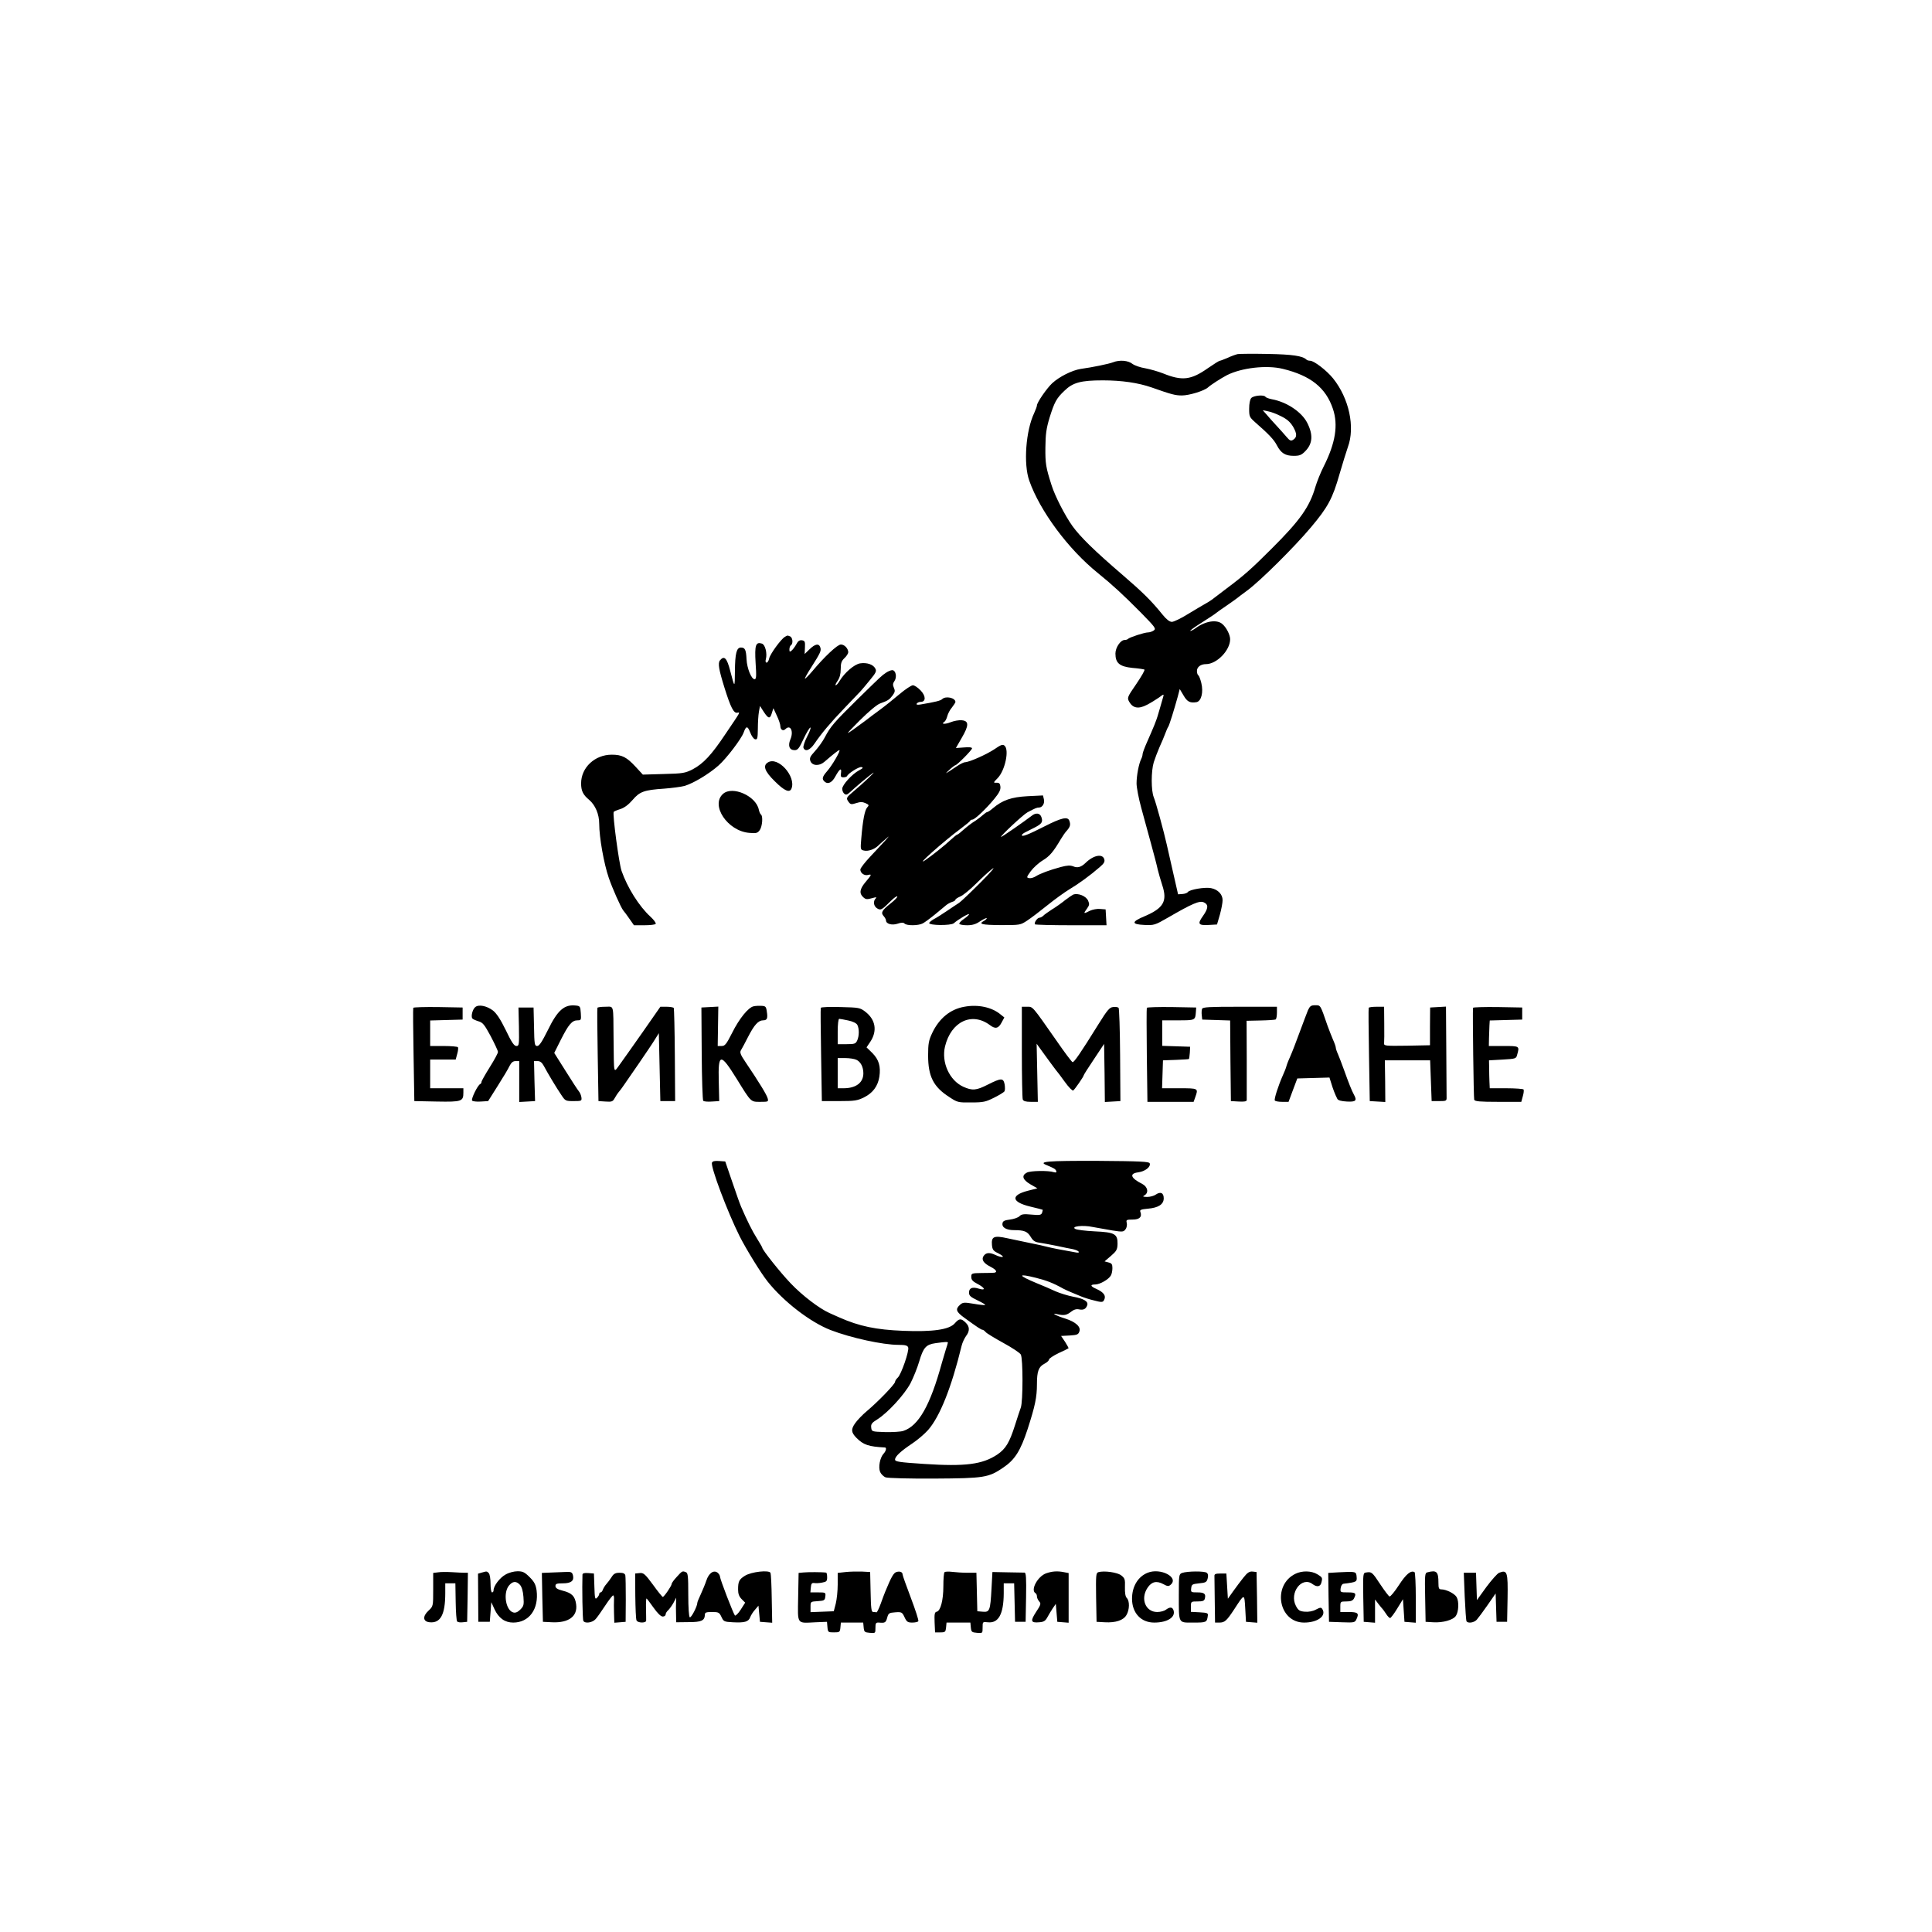 <?xml version="1.0" encoding="UTF-8" standalone="no"?> <svg xmlns="http://www.w3.org/2000/svg" version="1.0" width="1280pt" height="1280pt" viewBox="0 0 1280 1280" preserveAspectRatio="xMidYMid meet"><g transform="translate(0,1280) scale(0.1,-0.1)" fill="#000000" stroke="none"><path d="M8200 10454 c-14 -3 -44 -14 -67 -25 -24 -10 -47 -19 -51 -19 -5 0 -40 -22 -79 -49 -112 -79 -171 -86 -297 -35 -33 13 -86 28 -118 34 -32 5 -70 18 -85 29 -28 23 -85 28 -128 11 -28 -11 -140 -34 -214 -44 -58 -9 -142 -51 -190 -95 -37 -35 -101 -128 -101 -147 0 -6 -8 -28 -18 -50 -56 -117 -72 -338 -33 -448 71 -202 259 -455 454 -612 102 -83 167 -143 286 -263 94 -96 102 -106 85 -118 -10 -7 -27 -13 -39 -13 -22 0 -121 -32 -132 -43 -3 -4 -13 -7 -22 -7 -27 0 -61 -50 -61 -90 0 -63 27 -86 112 -95 40 -3 76 -9 80 -11 5 -3 -20 -46 -54 -96 -60 -87 -61 -91 -47 -117 24 -43 62 -50 117 -21 26 13 62 36 81 49 31 23 33 24 28 6 -3 -11 -13 -47 -23 -80 -9 -33 -21 -71 -27 -85 -5 -14 -13 -34 -18 -45 -4 -11 -22 -51 -38 -88 -17 -38 -31 -75 -31 -83 0 -8 -4 -22 -9 -32 -16 -31 -31 -111 -31 -162 0 -27 14 -100 31 -162 17 -62 46 -169 65 -238 19 -69 39 -145 44 -170 6 -25 20 -73 31 -107 34 -104 7 -150 -117 -203 -89 -37 -90 -54 -2 -58 64 -3 70 -1 155 48 164 95 210 114 238 102 33 -15 31 -40 -6 -92 -37 -52 -30 -62 41 -58 l53 3 19 65 c10 36 18 79 18 96 0 39 -31 71 -77 80 -42 8 -143 -10 -153 -26 -4 -6 -20 -12 -36 -13 l-29 -2 -33 145 c-18 80 -37 163 -42 185 -19 85 -72 280 -86 313 -18 44 -18 173 0 232 8 25 25 70 38 100 14 30 31 71 38 90 7 19 16 40 20 45 7 10 39 113 63 200 l13 50 25 -42 c24 -42 43 -52 86 -45 32 6 47 66 32 127 -6 25 -15 48 -20 51 -5 3 -9 16 -9 29 0 26 25 45 60 45 71 0 160 91 160 165 0 28 -24 77 -51 100 -36 33 -113 21 -178 -27 -13 -10 -29 -18 -35 -18 -6 0 27 25 74 54 47 30 90 58 95 63 6 5 39 29 75 53 36 25 67 47 70 50 3 3 32 25 65 49 86 64 311 287 420 417 113 134 144 192 190 354 20 69 45 149 55 178 49 132 8 323 -98 455 -42 52 -126 117 -152 117 -9 0 -20 3 -24 7 -25 25 -92 35 -256 38 -96 2 -186 1 -200 -1z m300 -98 c184 -45 284 -125 331 -265 36 -107 17 -226 -61 -381 -21 -41 -45 -102 -55 -135 -38 -132 -101 -222 -290 -410 -133 -133 -181 -176 -300 -265 -44 -34 -87 -66 -96 -73 -9 -7 -29 -19 -45 -28 -16 -9 -67 -39 -113 -67 -46 -29 -95 -52 -107 -52 -15 0 -36 16 -61 47 -76 94 -131 148 -268 266 -184 158 -277 249 -330 322 -49 69 -115 197 -138 270 -38 119 -42 144 -41 250 1 90 6 126 28 199 32 102 45 127 98 177 56 55 110 69 255 69 124 0 234 -16 323 -47 133 -47 157 -53 201 -53 48 0 148 31 172 53 17 16 85 60 125 81 96 49 264 69 372 42z"></path><path d="M8290 10163 c-9 -10 -14 -38 -14 -71 0 -51 2 -56 39 -89 93 -81 127 -118 145 -154 27 -51 55 -69 111 -69 39 0 52 5 77 31 49 50 53 109 12 189 -37 71 -135 137 -234 155 -20 4 -39 11 -42 16 -9 15 -78 9 -94 -8z m198 -121 c39 -19 60 -38 79 -69 27 -47 27 -70 0 -87 -14 -9 -22 -6 -43 19 -14 17 -44 50 -67 75 -23 25 -53 58 -66 74 l-25 28 35 -7 c19 -3 58 -18 87 -33z"></path><path d="M5199 8580 c-25 -15 -96 -112 -103 -142 -3 -16 -11 -28 -17 -28 -7 0 -9 9 -5 23 10 38 -4 96 -26 103 -41 13 -49 -10 -42 -127 6 -90 5 -109 -7 -109 -21 1 -50 72 -53 132 -3 63 -10 78 -37 78 -29 0 -39 -38 -40 -158 -1 -112 -1 -112 -31 3 -22 86 -40 104 -68 70 -15 -19 -8 -60 31 -185 40 -127 60 -166 83 -162 22 4 25 11 -77 -140 -94 -141 -147 -197 -218 -235 -50 -25 -64 -28 -192 -31 l-138 -4 -47 51 c-60 65 -91 81 -159 81 -112 0 -203 -85 -203 -190 0 -49 12 -75 53 -109 41 -35 67 -95 67 -160 0 -88 31 -263 63 -356 23 -68 81 -199 97 -218 6 -6 24 -31 40 -54 l30 -43 69 0 c39 0 72 4 75 9 4 5 -12 27 -35 48 -76 70 -152 192 -191 303 -17 49 -61 376 -52 391 1 3 22 12 45 19 27 9 54 30 80 60 47 55 75 66 209 75 52 4 113 12 135 18 58 17 162 79 226 136 52 46 151 176 166 218 16 45 26 45 43 1 9 -24 23 -44 33 -46 15 -3 17 6 18 70 0 40 3 90 7 112 l7 39 25 -39 c31 -47 42 -49 54 -7 l10 31 23 -50 c13 -27 23 -58 23 -68 0 -24 18 -36 33 -21 34 34 57 -14 33 -69 -17 -42 -6 -70 29 -70 20 0 30 12 59 75 19 41 40 75 45 75 5 0 -4 -27 -21 -59 -17 -33 -28 -67 -25 -75 11 -29 43 -17 73 27 47 69 104 137 199 236 49 52 98 102 107 112 9 10 37 43 62 74 39 47 45 59 35 76 -14 27 -56 41 -101 34 -39 -7 -102 -61 -136 -117 -9 -16 -20 -28 -25 -28 -5 0 1 13 12 29 14 20 21 45 21 78 0 40 5 54 25 73 14 13 25 31 25 39 -1 25 -25 51 -49 51 -23 0 -110 -82 -190 -178 -24 -28 -46 -50 -48 -48 -2 2 16 35 40 72 62 98 69 112 62 134 -9 29 -34 25 -72 -12 l-32 -31 2 44 c2 38 -1 44 -20 47 -16 2 -26 -5 -37 -26 -8 -15 -22 -34 -30 -41 -14 -12 -16 -10 -16 7 0 12 5 24 10 27 16 10 12 52 -6 59 -19 7 -15 8 -35 -4z"></path><path d="M5870 8343 c-32 -22 -25 -16 -190 -177 -154 -152 -177 -178 -216 -252 -14 -27 -44 -68 -65 -91 -32 -35 -37 -46 -30 -65 12 -32 58 -35 92 -6 59 51 93 78 100 78 11 0 -48 -102 -81 -139 -33 -38 -37 -53 -15 -71 21 -18 48 -4 69 35 28 51 43 62 38 25 -4 -25 -1 -30 16 -30 11 0 22 4 24 8 8 19 79 63 95 60 14 -3 11 -8 -16 -22 -45 -24 -111 -96 -111 -122 0 -12 6 -27 14 -33 11 -9 19 -7 38 11 35 33 128 111 152 127 23 15 -59 -63 -129 -122 -50 -42 -51 -45 -32 -71 12 -16 18 -17 49 -7 27 9 42 9 62 0 24 -11 25 -14 11 -29 -16 -18 -29 -85 -39 -207 -6 -70 -5 -73 17 -78 27 -7 69 7 95 32 10 10 32 29 48 43 29 25 29 25 -2 -10 -18 -19 -61 -66 -98 -105 -36 -38 -66 -77 -66 -86 0 -23 26 -42 50 -36 27 7 26 2 -15 -46 -39 -46 -44 -76 -16 -101 16 -15 25 -16 57 -7 28 8 35 8 26 -1 -19 -19 -14 -52 9 -66 24 -15 31 -11 91 49 21 21 40 34 43 30 2 -5 -18 -26 -45 -47 -58 -46 -66 -61 -45 -84 8 -9 15 -22 15 -28 0 -23 39 -34 76 -22 26 9 39 9 47 1 15 -15 92 -14 120 1 12 6 49 33 82 60 33 27 67 56 76 63 9 7 26 16 38 20 12 3 21 10 21 14 0 5 15 14 33 22 17 7 64 45 103 84 39 39 88 84 110 100 21 15 -14 -26 -80 -92 -65 -65 -129 -126 -141 -134 -12 -8 -49 -32 -81 -54 -32 -22 -72 -47 -88 -55 -15 -9 -29 -20 -30 -25 -2 -17 144 -18 163 -2 28 25 101 68 101 60 0 -5 -16 -19 -35 -32 -19 -13 -32 -27 -29 -32 3 -5 26 -9 52 -9 34 0 58 7 85 26 21 14 41 23 44 21 2 -3 -5 -10 -16 -17 -42 -22 -19 -28 109 -29 130 0 130 0 177 31 27 18 86 63 133 101 47 38 112 85 145 105 62 37 139 93 202 148 28 24 34 35 29 52 -12 38 -72 26 -124 -25 -29 -28 -53 -35 -81 -23 -21 8 -40 7 -82 -4 -75 -20 -139 -44 -167 -62 -13 -8 -32 -14 -43 -12 -19 3 -19 6 10 46 17 23 53 56 80 72 46 28 70 57 119 140 12 20 30 47 42 59 21 25 24 39 14 65 -11 27 -52 18 -162 -38 -114 -58 -152 -72 -152 -59 0 4 10 13 23 19 12 6 41 21 63 32 47 24 55 37 43 70 -10 26 -37 29 -64 7 -44 -34 -200 -143 -203 -140 -6 5 148 149 175 163 52 28 63 32 77 32 22 0 39 28 32 55 l-6 25 -102 -5 c-108 -6 -166 -26 -230 -80 -16 -14 -33 -25 -37 -25 -4 0 -16 -8 -27 -18 -11 -10 -33 -27 -49 -38 -34 -21 -56 -39 -93 -71 -14 -13 -28 -23 -31 -23 -3 0 -22 -15 -41 -33 -44 -41 -125 -105 -170 -136 -74 -49 123 126 235 209 33 25 62 48 63 53 2 4 9 7 15 7 16 1 91 72 145 138 32 39 42 59 40 80 -2 21 -8 27 -26 26 -22 -1 -22 1 8 31 49 51 78 188 45 215 -12 10 -24 6 -67 -24 -51 -34 -167 -86 -195 -86 -7 0 -30 -11 -51 -25 -84 -56 -87 -58 -53 -26 18 17 37 31 40 31 11 0 111 101 111 112 0 7 -20 9 -53 6 l-54 -4 39 68 c48 82 48 112 0 116 -19 2 -52 -4 -74 -13 -38 -15 -67 -13 -41 3 6 4 15 21 19 37 4 17 18 43 31 58 12 16 23 32 23 36 0 28 -65 42 -88 19 -10 -10 -45 -19 -141 -35 -24 -4 -32 -2 -27 6 4 6 16 11 26 11 35 0 35 39 -1 76 -18 19 -41 34 -51 34 -10 0 -51 -27 -91 -61 -39 -33 -99 -81 -132 -105 -33 -24 -73 -54 -89 -67 -16 -12 -54 -40 -85 -62 -51 -36 -47 -31 44 61 60 60 114 105 135 113 53 19 62 25 84 54 16 22 17 31 8 51 -8 18 -7 28 4 44 18 26 9 72 -15 72 -9 0 -28 -8 -41 -17z"></path><path d="M5088 7749 c-36 -21 -22 -60 46 -126 63 -63 98 -78 110 -47 31 80 -89 214 -156 173z"></path><path d="M4791 7541 c-86 -75 29 -247 173 -259 47 -4 55 -2 70 19 17 25 22 94 7 103 -4 3 -11 18 -14 33 -19 90 -174 158 -236 104z"></path><path d="M7110 6873 c-8 -4 -33 -21 -55 -38 -22 -18 -60 -45 -85 -60 -24 -16 -51 -34 -58 -42 -7 -7 -19 -13 -25 -13 -15 0 -38 -35 -30 -44 4 -3 112 -6 240 -6 l234 0 -3 53 -3 52 -37 3 c-20 2 -50 -4 -67 -12 -42 -22 -45 -20 -21 12 18 25 19 32 9 55 -14 31 -67 52 -99 40z"></path><path d="M3149 6128 c-18 -14 -30 -61 -20 -75 3 -5 21 -13 40 -19 29 -8 40 -21 82 -99 26 -50 48 -96 48 -104 1 -8 -24 -53 -54 -101 -30 -48 -55 -92 -55 -98 0 -6 -4 -12 -8 -14 -17 -6 -63 -101 -54 -110 5 -5 31 -8 58 -6 l48 3 63 100 c35 55 71 115 79 133 12 23 23 32 40 32 l24 0 0 -136 0 -135 53 3 52 3 -4 133 -3 132 24 0 c17 0 29 -10 41 -32 26 -49 83 -144 115 -191 27 -41 29 -42 82 -42 53 0 55 1 52 25 -2 14 -10 32 -17 40 -7 8 -47 69 -88 135 l-75 119 44 88 c51 101 74 128 110 128 24 0 25 2 22 48 -3 44 -5 47 -32 50 -77 9 -122 -30 -187 -164 -38 -76 -56 -104 -70 -104 -17 0 -19 11 -21 128 l-3 127 -50 0 -50 0 3 -127 c2 -121 1 -128 -17 -128 -15 0 -32 25 -70 105 -35 72 -62 112 -85 130 -41 31 -94 42 -117 23z"></path><path d="M4993 6133 c-35 -7 -95 -81 -142 -175 -39 -77 -48 -88 -70 -88 l-26 0 2 130 2 131 -56 -3 -56 -3 2 -305 c1 -168 6 -309 10 -313 5 -5 30 -7 57 -5 l49 3 -3 131 c-5 188 11 190 119 16 97 -157 92 -152 157 -152 52 0 54 1 48 23 -5 22 -55 104 -148 242 -32 47 -38 63 -29 77 6 9 27 49 47 88 41 80 68 110 100 110 26 0 32 13 24 60 -4 31 -9 35 -35 36 -16 1 -40 0 -52 -3z"></path><path d="M6389 6130 c-93 -16 -167 -77 -213 -174 -23 -49 -27 -70 -27 -149 0 -138 35 -208 140 -275 54 -36 59 -37 146 -36 81 0 96 4 152 32 34 17 65 36 68 42 4 6 4 27 1 46 -9 43 -22 43 -110 -1 -78 -40 -104 -42 -164 -15 -92 42 -146 162 -121 267 40 165 178 231 298 141 35 -27 56 -22 76 16 l19 35 -25 20 c-57 48 -149 68 -240 51z"></path><path d="M8666 6108 c-7 -18 -33 -85 -56 -148 -23 -63 -50 -133 -60 -155 -10 -22 -22 -51 -26 -65 -3 -14 -15 -43 -25 -65 -29 -65 -59 -157 -53 -166 3 -5 24 -9 48 -9 l43 0 29 78 29 77 107 3 106 3 12 -38 c11 -37 25 -74 40 -103 5 -10 26 -16 64 -18 59 -3 68 6 46 46 -14 25 -35 78 -65 162 -15 41 -33 89 -41 107 -8 17 -14 36 -14 42 0 6 -8 30 -19 54 -10 23 -26 65 -36 92 -48 139 -45 135 -81 135 -28 0 -35 -5 -48 -32z"></path><path d="M2738 6123 c-2 -5 -1 -145 2 -313 l5 -305 150 -3 c165 -3 175 1 175 60 l0 28 -110 0 -110 0 0 95 0 95 85 0 84 0 10 37 c6 20 8 40 5 45 -3 4 -45 8 -95 8 l-89 0 0 85 0 84 108 3 107 3 0 40 0 40 -162 3 c-89 1 -163 -1 -165 -5z"></path><path d="M3958 6123 c-2 -5 -1 -145 2 -313 l5 -305 47 -3 c40 -3 48 0 59 20 7 13 21 35 33 49 12 14 26 35 33 45 7 10 50 73 96 139 45 66 94 138 107 160 l25 40 5 -225 5 -225 49 0 49 0 -2 304 c-1 168 -5 309 -7 313 -3 4 -24 8 -47 8 l-42 0 -115 -165 c-63 -90 -132 -187 -152 -215 -45 -61 -40 -80 -43 170 -2 233 4 210 -54 210 -28 0 -51 -3 -53 -7z"></path><path d="M5438 6123 c-2 -4 -1 -145 2 -313 l5 -305 115 0 c102 0 121 3 165 25 58 29 91 74 101 136 10 69 -3 113 -46 157 l-39 38 23 34 c50 73 38 149 -31 202 -35 27 -42 28 -164 31 -70 2 -129 0 -131 -5z m182 -84 c30 -6 54 -18 60 -29 13 -25 13 -73 -1 -104 -10 -21 -17 -24 -70 -24 l-59 0 0 84 c0 46 4 84 10 84 5 0 32 -5 60 -11z m53 -260 c29 -13 47 -48 47 -90 0 -62 -49 -99 -131 -99 l-39 0 0 100 0 100 50 0 c27 0 60 -5 73 -11z"></path><path d="M6770 5831 c0 -165 3 -306 6 -315 4 -11 19 -16 53 -16 l47 0 -4 193 -4 192 55 -76 c30 -42 62 -84 70 -95 9 -10 37 -47 62 -82 25 -35 50 -60 55 -57 10 6 70 93 70 101 0 3 30 51 68 107 l67 101 3 -192 2 -193 52 3 51 3 -2 305 c-1 168 -6 309 -10 313 -5 5 -21 7 -37 5 -23 -2 -38 -20 -96 -113 -121 -195 -163 -255 -172 -252 -6 2 -54 66 -107 143 -163 233 -155 224 -194 224 l-35 0 0 -299z"></path><path d="M7598 6123 c-2 -5 -2 -146 0 -315 l4 -308 153 0 153 0 11 31 c21 59 21 59 -104 59 l-116 0 3 93 3 92 85 3 c46 2 86 4 87 6 2 2 4 20 6 42 l2 39 -92 3 -93 3 0 84 0 85 105 0 c113 0 114 0 118 55 l2 30 -162 3 c-89 1 -163 -1 -165 -5z"></path><path d="M7964 6116 c-3 -8 -4 -27 -2 -43 l3 -28 92 -3 93 -3 2 -267 3 -267 53 -3 c37 -2 52 1 52 10 0 7 0 128 0 269 l-1 256 92 2 c51 1 96 4 101 7 4 3 8 23 8 45 l0 39 -245 0 c-203 0 -247 -2 -251 -14z"></path><path d="M9068 6123 c-2 -5 -1 -145 2 -313 l5 -305 52 -3 51 -3 -1 138 -2 138 150 0 150 0 5 -135 5 -135 50 0 c48 0 50 1 49 28 0 15 -1 155 -2 313 l-2 285 -52 -3 -53 -3 -1 -125 0 -125 -153 -3 c-141 -2 -152 -1 -151 15 1 10 2 69 1 131 l-1 112 -49 0 c-28 0 -51 -3 -53 -7z"></path><path d="M9759 6123 c-3 -34 4 -598 8 -609 4 -11 37 -14 159 -14 l153 0 10 37 c6 20 8 40 5 45 -3 4 -54 8 -115 8 l-109 0 -2 43 c-1 23 -2 65 -2 92 l-1 50 90 5 c85 5 90 6 96 30 17 60 18 60 -89 60 l-98 0 1 53 c1 28 2 66 3 84 l2 32 108 3 107 3 0 40 0 40 -162 3 c-90 1 -163 -1 -164 -5z"></path><path d="M4717 5097 c-10 -27 102 -325 183 -487 44 -87 140 -243 186 -301 107 -134 283 -269 417 -321 135 -52 346 -98 449 -98 46 0 60 -4 65 -17 8 -22 -46 -179 -69 -200 -10 -9 -18 -22 -18 -28 0 -15 -112 -131 -187 -194 -29 -24 -64 -61 -78 -81 -28 -40 -26 -60 9 -96 47 -47 80 -58 189 -64 12 0 8 -23 -9 -41 -24 -26 -36 -89 -23 -121 6 -14 23 -31 37 -36 15 -5 157 -9 322 -8 330 2 359 6 457 73 77 52 114 111 161 254 50 155 62 212 62 299 0 85 11 115 50 135 16 8 30 21 30 28 0 6 28 25 63 42 34 16 64 30 66 32 2 1 -8 20 -22 42 l-27 40 57 3 c48 3 57 6 64 26 12 31 -24 64 -93 86 -62 19 -100 41 -53 29 44 -10 62 -7 92 17 18 14 35 19 52 15 29 -6 45 2 54 27 9 25 -21 44 -93 57 -36 7 -87 23 -115 35 -27 13 -86 38 -130 56 -123 51 -124 65 -1 34 71 -18 113 -34 181 -72 11 -6 36 -17 55 -25 19 -8 49 -20 65 -27 17 -7 54 -19 84 -26 44 -12 56 -12 63 -2 19 31 4 55 -49 79 -40 17 -42 29 -7 29 31 0 90 34 104 60 6 10 10 32 10 49 0 25 -5 32 -26 37 l-26 7 42 36 c37 32 43 42 44 80 1 66 -19 77 -152 83 -60 3 -118 10 -128 16 -31 17 50 27 115 13 31 -6 89 -16 130 -23 69 -11 75 -10 88 8 8 10 11 29 8 42 -5 20 -2 22 39 22 46 0 64 18 51 52 -5 12 5 16 49 20 71 6 106 29 106 69 0 36 -21 46 -52 25 -12 -9 -38 -16 -58 -16 -29 1 -32 2 -17 11 29 17 21 56 -15 75 -78 39 -88 69 -27 77 46 6 85 37 76 60 -4 11 -62 14 -344 16 -337 1 -401 -4 -337 -29 48 -20 58 -26 62 -39 3 -9 -2 -11 -16 -7 -36 12 -156 10 -179 -3 -37 -19 -28 -47 23 -77 l47 -27 -63 -16 c-116 -30 -109 -75 16 -105 43 -10 80 -20 82 -21 1 -1 -1 -10 -4 -20 -6 -15 -16 -17 -70 -12 -51 5 -67 3 -80 -11 -9 -9 -38 -19 -63 -22 -35 -4 -47 -10 -49 -24 -6 -28 25 -46 77 -46 68 0 88 -9 110 -45 15 -25 27 -34 57 -38 22 -3 73 -13 114 -21 41 -9 90 -19 108 -22 18 -4 35 -11 39 -17 3 -6 -5 -8 -23 -4 -96 17 -153 28 -184 36 -19 5 -70 17 -113 25 -42 9 -111 23 -152 32 -90 20 -108 12 -103 -45 3 -31 9 -39 43 -55 21 -11 34 -21 28 -23 -7 -3 -28 3 -47 12 -40 19 -64 17 -80 -7 -15 -24 0 -47 47 -71 37 -19 47 -35 25 -39 -7 -1 -44 -2 -83 -2 -68 -1 -70 -2 -70 -26 0 -19 10 -30 39 -45 52 -27 60 -47 12 -33 -44 14 -66 5 -66 -26 0 -20 10 -29 56 -51 31 -15 54 -28 51 -31 -2 -2 -36 1 -75 8 -65 11 -73 10 -92 -7 -32 -29 -26 -46 31 -87 85 -62 110 -78 118 -78 5 0 14 -7 21 -15 6 -8 59 -40 117 -72 57 -31 110 -66 116 -77 15 -26 15 -312 0 -352 -6 -16 -23 -68 -38 -115 -37 -117 -62 -158 -118 -196 -98 -65 -211 -80 -483 -62 -167 11 -194 15 -194 29 0 21 38 56 116 108 34 23 80 62 103 88 78 89 155 282 222 558 5 21 19 50 29 64 26 33 25 64 -3 90 -30 29 -42 28 -72 -6 -36 -41 -145 -57 -341 -49 -179 7 -291 30 -424 89 -24 11 -54 24 -65 29 -67 30 -179 115 -257 197 -68 71 -188 222 -188 236 0 3 -16 30 -35 61 -30 47 -66 119 -105 210 -13 32 -20 52 -64 180 l-41 120 -41 3 c-29 2 -43 -1 -47 -11z m1563 -1192 c0 -2 -6 -24 -14 -47 -7 -24 -19 -63 -26 -88 -77 -281 -154 -417 -255 -450 -17 -6 -72 -9 -121 -8 -88 3 -89 3 -92 30 -3 22 4 32 40 54 70 44 179 163 220 239 20 39 46 104 58 145 27 92 45 112 107 121 66 9 83 10 83 4z"></path><path d="M2903 2383 l-33 -4 0 -111 c0 -110 0 -110 -31 -139 -41 -38 -37 -73 8 -77 72 -7 103 52 103 193 l0 65 34 0 33 0 2 -122 c1 -67 5 -126 10 -131 5 -5 21 -7 37 -5 l29 3 3 163 2 162 -23 0 c-13 0 -51 2 -83 4 -32 2 -74 2 -91 -1z"></path><path d="M3191 2381 l-24 -7 1 -159 1 -160 38 0 38 0 5 65 5 65 21 -46 c27 -59 69 -89 124 -89 106 0 171 90 155 214 -6 38 -15 56 -46 87 -33 33 -46 39 -80 39 -24 0 -58 -9 -80 -22 -38 -21 -79 -75 -79 -104 0 -8 -4 -14 -10 -14 -6 0 -10 26 -10 58 0 32 -5 63 -12 70 -13 13 -12 13 -47 3z m254 -81 c12 -14 20 -41 23 -80 4 -52 2 -61 -21 -84 -17 -17 -32 -23 -46 -19 -50 13 -69 127 -30 177 25 31 49 33 74 6z"></path><path d="M3662 2382 l-72 -3 3 -162 4 -162 61 -3 c110 -5 170 40 159 119 -7 53 -28 75 -88 90 -36 9 -49 18 -49 31 0 15 8 18 49 18 55 0 76 17 67 53 -4 18 -12 23 -33 23 -16 -1 -61 -2 -101 -4z"></path><path d="M4484 2353 c-19 -20 -34 -41 -34 -47 0 -12 -50 -86 -59 -86 -3 0 -33 36 -65 81 -53 72 -63 80 -89 77 l-29 -3 1 -148 c1 -81 4 -154 8 -162 6 -18 63 -20 64 -2 0 6 0 42 -1 80 -1 37 1 67 3 67 2 0 23 -27 46 -60 27 -38 49 -60 62 -60 10 0 19 6 19 14 0 7 7 19 16 27 8 7 24 29 35 48 l19 36 -1 -30 c-1 -16 -1 -53 0 -82 l1 -51 83 1 c85 0 106 10 107 50 0 14 9 17 48 17 43 0 48 -3 62 -33 14 -30 18 -32 75 -35 78 -4 104 3 115 33 5 13 19 36 32 50 l23 27 5 -54 5 -53 40 -3 41 -3 -3 158 c-1 86 -5 164 -8 172 -8 21 -127 8 -170 -19 -38 -24 -45 -37 -45 -91 0 -29 7 -47 24 -64 l23 -23 -30 -47 c-16 -25 -34 -42 -38 -38 -10 11 -99 241 -99 258 0 7 -7 18 -15 25 -26 21 -59 -2 -75 -51 -8 -24 -25 -65 -37 -91 -13 -27 -23 -52 -23 -57 0 -23 -41 -102 -50 -96 -6 4 -10 64 -10 150 0 121 -2 144 -16 149 -23 9 -24 9 -60 -31z"></path><path d="M5323 2382 l-32 -3 -3 -160 c-3 -186 -12 -173 116 -167 l75 3 3 -35 c3 -34 5 -35 43 -35 38 0 40 2 43 33 l3 32 74 0 74 0 3 -32 c3 -30 6 -33 41 -36 37 -3 37 -3 37 33 0 32 3 36 23 35 41 -4 46 0 55 33 8 29 12 32 53 35 43 3 46 1 62 -33 14 -30 21 -35 51 -35 19 0 37 4 40 9 4 5 -19 74 -49 154 -30 79 -55 149 -55 155 0 17 -18 24 -41 17 -19 -6 -34 -33 -74 -130 -5 -11 -18 -47 -30 -80 -12 -33 -25 -59 -28 -57 -4 1 -14 2 -22 2 -12 0 -15 24 -17 133 l-3 132 -55 3 c-30 1 -79 0 -107 -3 l-53 -6 0 -77 c0 -42 -6 -99 -13 -127 l-13 -50 -77 -3 -77 -3 0 35 c0 35 0 35 48 38 43 3 47 5 50 31 3 26 2 27 -48 27 l-51 0 3 33 c2 25 7 31 22 29 11 -2 34 -1 53 3 29 5 33 10 33 35 0 17 -3 31 -7 31 -24 4 -123 4 -150 1z"></path><path d="M6258 2384 c-5 -4 -8 -46 -8 -93 0 -94 -19 -164 -44 -169 -14 -3 -16 -15 -14 -70 l3 -67 35 0 c32 0 35 3 38 33 l3 32 79 0 79 0 3 -32 c3 -30 6 -33 41 -36 37 -3 37 -3 37 35 0 38 0 39 34 35 71 -8 105 53 106 191 l0 67 35 0 34 0 3 -127 3 -128 35 0 35 0 3 163 c2 126 0 162 -10 163 -7 0 -58 1 -113 2 l-100 2 -6 -110 c-8 -146 -12 -157 -58 -153 l-36 3 -3 128 -3 127 -58 0 c-32 0 -78 3 -102 6 -24 3 -47 2 -51 -2z"></path><path d="M6930 2376 c-55 -20 -104 -110 -70 -131 6 -3 10 -13 10 -22 0 -9 7 -24 15 -33 13 -14 11 -22 -21 -70 -39 -60 -35 -73 21 -68 30 2 41 9 54 33 9 17 25 43 36 60 l20 29 5 -59 5 -60 38 -3 37 -3 0 164 0 165 -31 6 c-45 9 -79 6 -119 -8z"></path><path d="M7277 2384 c-16 -5 -17 -20 -15 -167 l3 -162 55 -3 c71 -4 123 13 143 48 21 35 22 94 2 113 -9 10 -13 33 -12 72 2 52 -1 59 -25 78 -27 20 -112 32 -151 21z"></path><path d="M7603 2380 c-64 -26 -103 -91 -103 -172 0 -94 59 -158 147 -158 89 0 145 37 127 84 -8 20 -24 20 -50 1 -10 -8 -36 -15 -57 -15 -78 0 -113 88 -64 161 27 40 59 48 104 24 27 -15 35 -16 48 -5 59 49 -66 115 -152 80z"></path><path d="M7832 2379 c-21 -8 -22 -12 -22 -146 0 -194 -5 -183 96 -183 87 0 90 1 96 45 3 18 -3 20 -54 23 l-58 3 0 34 c0 35 1 35 44 35 33 0 45 4 48 18 9 32 -3 42 -48 42 -44 0 -45 1 -42 28 3 25 7 27 52 32 44 4 51 8 57 32 5 18 3 31 -6 38 -15 12 -129 11 -163 -1z"></path><path d="M8238 2348 c-19 -24 -50 -65 -69 -92 l-34 -48 -5 83 -5 84 -40 0 c-32 0 -40 -4 -39 -17 0 -10 1 -83 2 -163 l2 -145 29 0 c35 0 48 12 98 88 69 106 67 106 73 6 l5 -89 38 -3 37 -3 -2 168 -3 168 -26 3 c-21 2 -34 -6 -61 -40z"></path><path d="M8582 2373 c-155 -76 -111 -323 58 -323 89 0 149 44 121 89 -8 13 -14 12 -43 -3 -20 -11 -48 -16 -73 -14 -34 3 -43 8 -59 38 -46 87 39 199 110 145 28 -21 51 -18 58 8 9 34 8 36 -26 57 -40 24 -101 25 -146 3z"></path><path d="M8867 2383 l-67 -4 2 -162 3 -162 86 -3 c84 -3 86 -2 97 23 17 37 8 45 -54 45 l-54 0 0 35 c0 34 1 35 40 35 29 0 42 5 50 19 18 35 12 41 -41 41 -49 0 -50 1 -47 27 2 16 10 29 18 30 88 11 91 13 88 46 -3 36 -4 36 -121 30z"></path><path d="M9052 2382 c-22 -3 -22 -4 -20 -165 l3 -162 38 -3 37 -3 0 77 0 77 22 -29 c12 -16 25 -31 28 -34 3 -3 13 -17 23 -32 10 -16 22 -28 27 -28 4 0 26 28 47 63 l38 62 5 -75 5 -75 38 -3 37 -3 0 165 c0 91 -4 167 -8 170 -24 14 -56 -12 -104 -86 -28 -43 -56 -77 -62 -75 -6 2 -33 38 -61 80 -53 81 -58 85 -93 79z"></path><path d="M9457 2383 c-17 -4 -18 -17 -15 -166 l3 -162 50 -3 c64 -4 133 15 151 43 18 27 21 94 5 123 -12 23 -69 52 -102 52 -16 0 -19 8 -19 44 0 74 -12 85 -73 69z"></path><path d="M9932 2380 c-12 -5 -50 -48 -85 -95 l-62 -86 -3 90 -3 91 -40 0 -41 0 6 -156 c4 -86 9 -160 12 -165 9 -16 50 -10 68 10 9 10 41 53 71 96 l54 78 3 -94 3 -94 35 0 35 0 3 154 c3 178 -2 192 -56 171z"></path><path d="M3859 2368 c-3 -80 0 -299 6 -307 11 -19 60 -12 81 12 11 12 39 52 64 90 24 37 48 67 52 67 5 0 7 -12 6 -27 -1 -16 -1 -56 0 -91 l2 -63 38 3 37 3 1 145 c0 80 -1 153 -3 163 -3 12 -14 17 -38 17 -27 0 -39 -6 -52 -27 -10 -16 -26 -37 -35 -47 -10 -11 -20 -28 -24 -38 -3 -10 -10 -18 -15 -18 -5 0 -9 -5 -9 -11 0 -6 -7 -17 -15 -25 -12 -13 -15 -4 -17 73 l-3 88 -37 3 c-26 2 -38 -1 -39 -10z"></path></g></svg> 